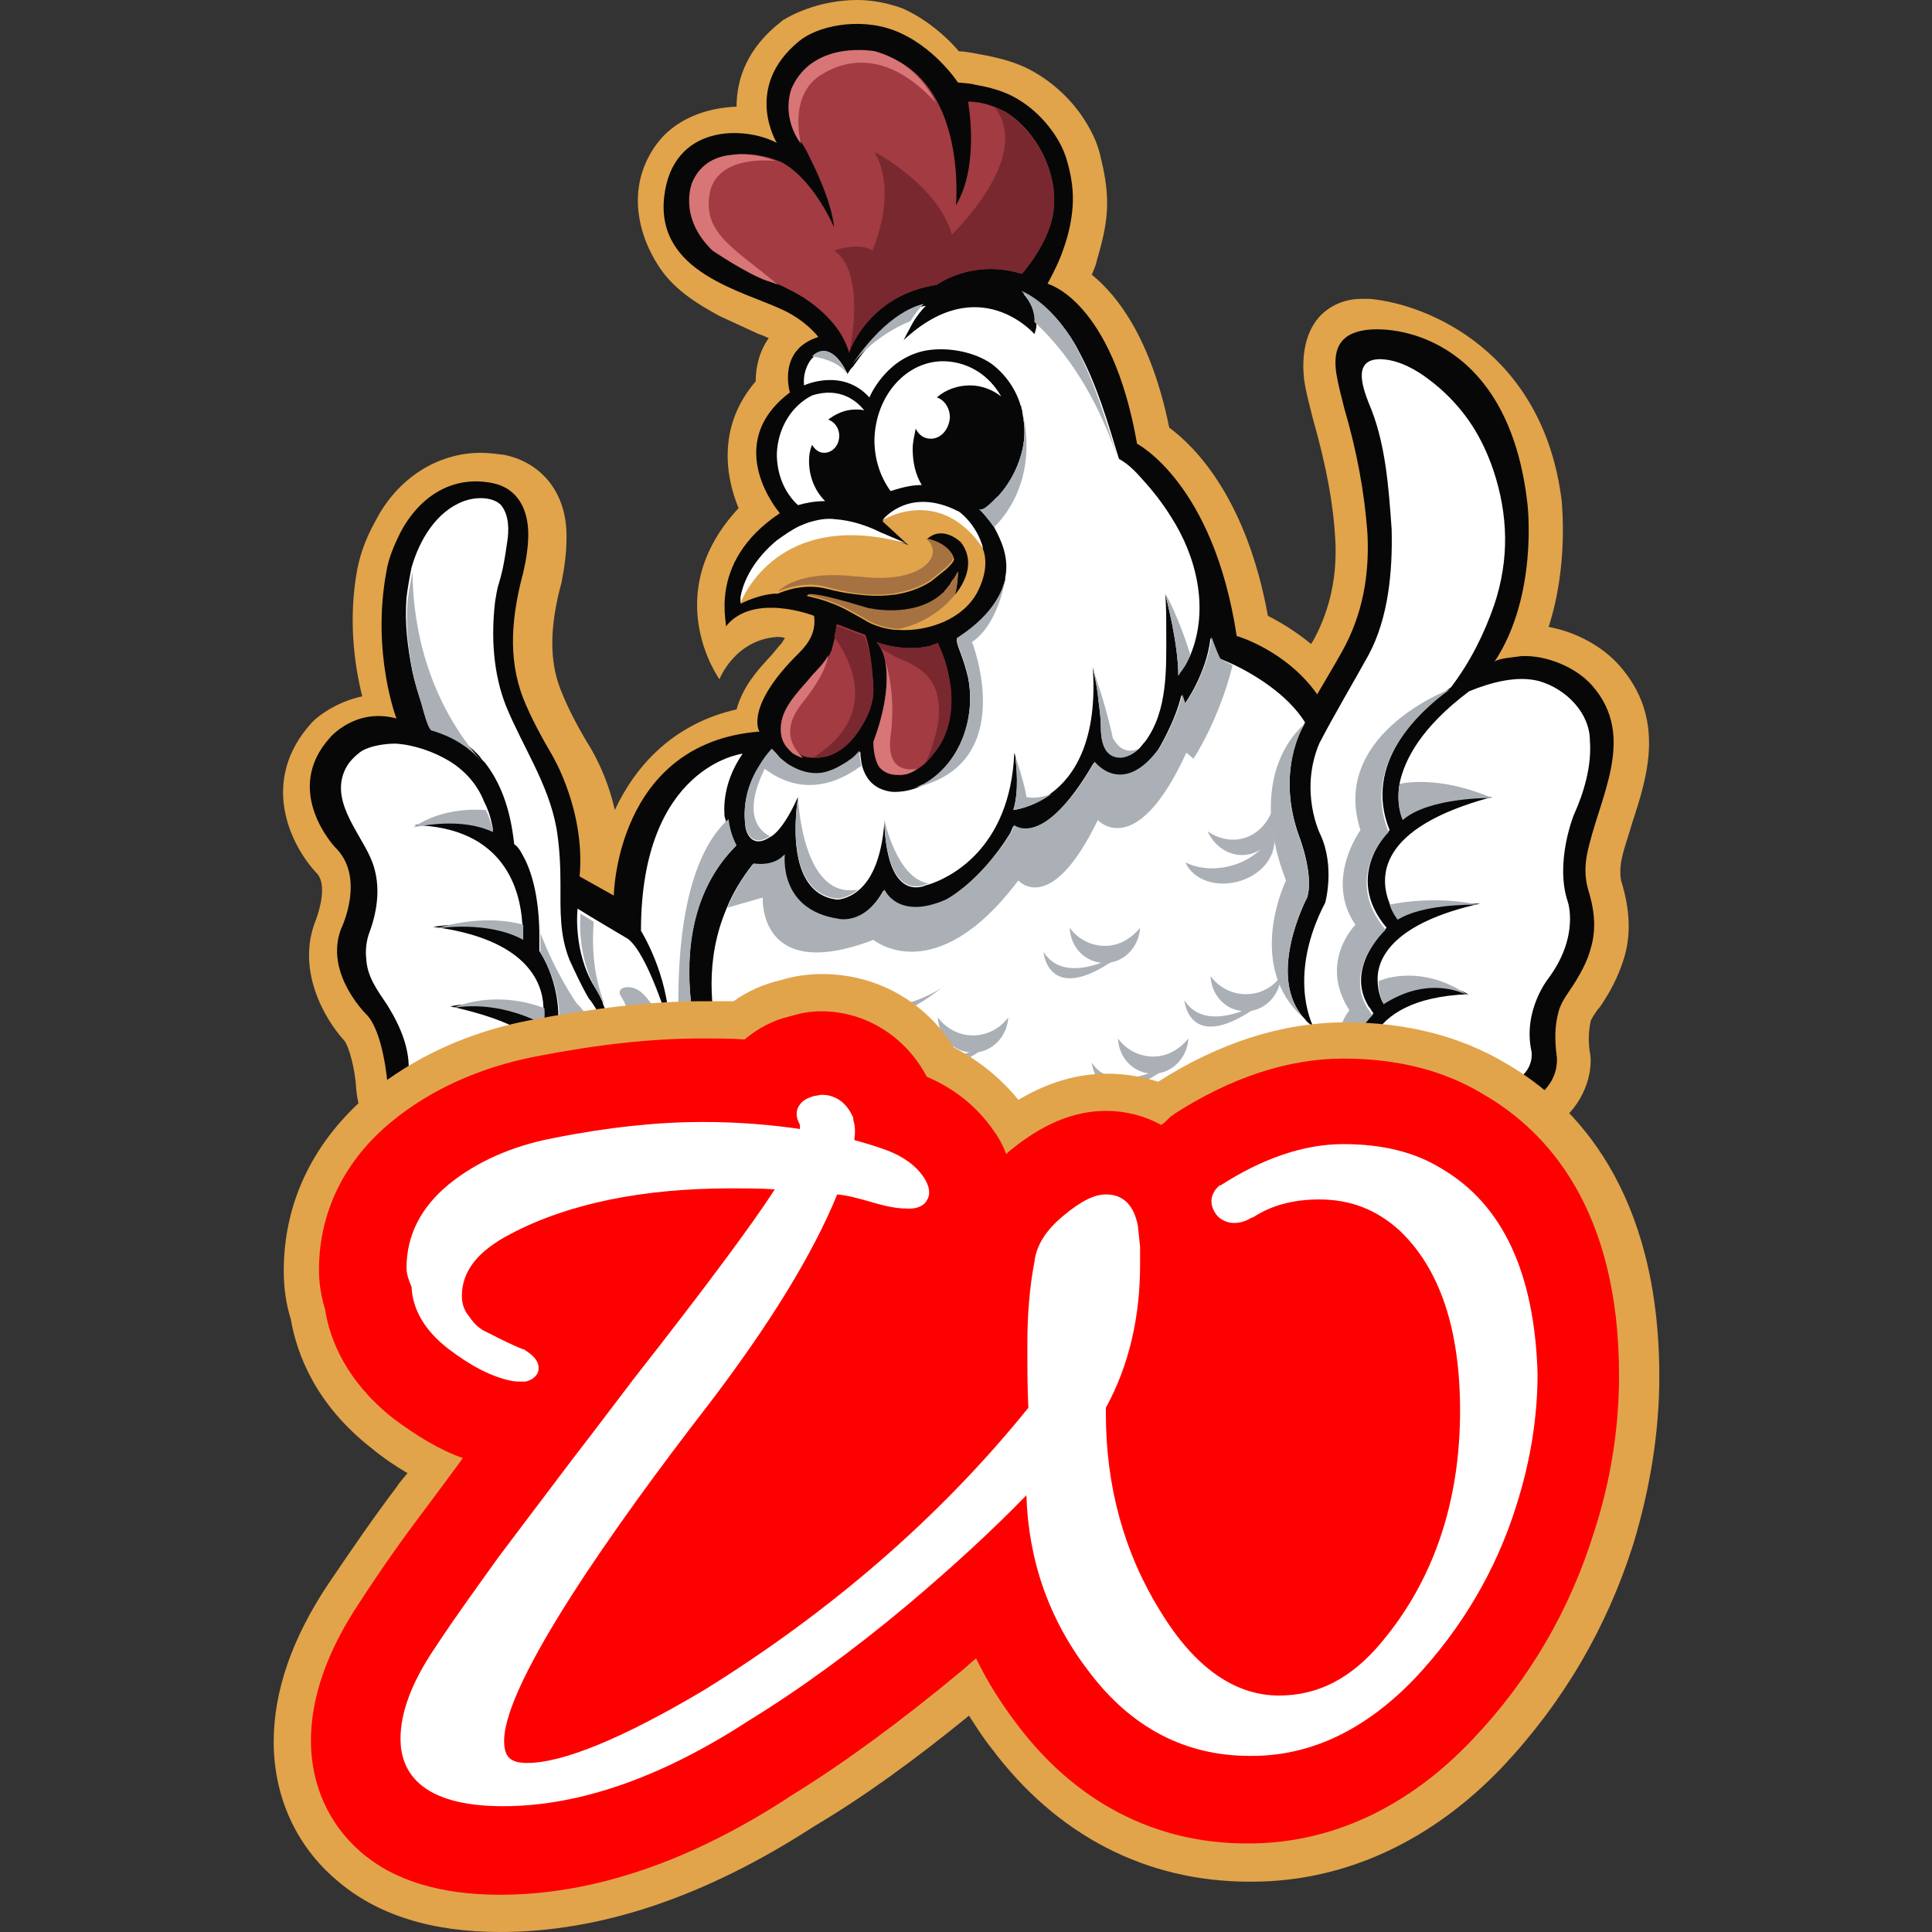 <?xml version="1.0" encoding="utf-8"?>
<!-- Generator: Adobe Illustrator 19.0.0, SVG Export Plug-In . SVG Version: 6.00 Build 0)  -->
<svg version="1.1" id="Capa_1" xmlns="http://www.w3.org/2000/svg" xmlns:xlink="http://www.w3.org/1999/xlink" x="0px" y="0px"
	 viewBox="-1122 571.3 192 192" style="enable-background:new -1122 571.3 192 192;" xml:space="preserve">
<rect x="-1122" y="571.3" width="192" height="192" fill="#333333" stroke="none"/>
<style type="text/css">
	.st0{fill:#E1A44B;}
	.st1{fill:#070707;}
	.st2{fill:#A23B42;}
	.st3{fill:#D77577;}
	.st4{fill:#FFFFFF;}
	.st5{fill:#79282F;}
	.st6{fill:#A67242;}
	.st7{fill:#AAB0B6;}
	.st8{fill:#FF0000;}
</style>
<g>
	<path class="st0" d="M-1063.1,692.6c-0.2-0.1-1.2-0.8-2.2-2.1c-0.1,0.2-0.2,0.3-0.2,0.5l-0.8,2.4l-2.6-0.2c-0.8-0.1-5-0.6-10.1-6
		c-3.7-0.5-7.2-2.9-7.6-7.7c-0.1-1.9-0.7-4.2-1.2-4.8c-2-2.2-4.8-7.1-2.8-12c0.3-0.8,1.2-3.6,0-4.7c-2.5-2.7-5.7-9.1-0.4-14.9
		l0.1-0.1l0.1-0.1c0.2-0.2,2-1.8,4.8-2.4c-0.8-3.2-1.4-7.7-0.5-12.6c0.3-1.5,0.8-3,1.8-4.8c2.2-4.3,6.2-6.8,10.5-6.8
		c0.7,0,1.5,0.1,2.3,0.2c3.9,0.8,6.3,4,6.2,8.3c0,1.4-0.2,2.9-0.5,4.4c-1.2,4.4-1.2,7.8-0.1,10.6c0.7,1.8,1.6,3.5,2.6,5.2
		c0.4,0.6,2,3.2,2.8,6.8c2.1-4.5,5.9-8.6,12.1-10c0.6-2.2,2-3.8,3.2-5.1c0.5-0.5,0.9-1.1,1.3-1.5c0.1-0.2,0.2-0.3,0.3-0.5
		c-0.3-0.1-0.6-0.1-0.8-0.1c-4.2,0.3-5.7,4.2-5.7,4.2s-6.1-8.4,1.9-17c-1.4-3.4-2-8.3,1.7-12.6c0-1.3,0.3-2.9,1.3-4.3
		c-0.3-0.1-0.6-0.3-1-0.4l-1.3-0.6c-0.9-0.4-1.7-0.8-2.6-1.2c-2.2-1.2-4.7-2.7-6.2-5.2c-1.5-2.4-2.2-5.2-1.8-7.7
		c0.3-2.1,1.5-4.3,3.1-5.6c1.7-1.4,4-2.2,6.6-2.3c0-2.8,1.1-5.9,4.5-8.5l0.1-0.1l0.2-0.1c0.3-0.2,3.2-1.9,7.2-1.9
		c1.5,0,3,0.3,4.4,0.8c0.5,0.2,3.2,1.4,5.7,4.3c0.4,0,1.1,0.1,2.1,0.3c1.7,0.3,3.2,0.7,4.5,1.3c2.7,1.3,5,3.5,6.4,6.1
		c0.5,0.9,0.9,1.9,1.1,2.9c0.5,2,0.7,3.7,0.6,5.3c-0.1,1.6-0.5,3.2-1,4.9c-0.1,0.5-0.3,0.9-0.5,1.4c2.6,2.1,5.9,6.4,7.7,15.2
		c2.6,1.9,7.7,7.1,9.8,18.7c1.2,0.6,2.7,1.5,4.3,2.8c0.1-0.2,0.2-0.3,0.3-0.5c1.6-3,2.3-6.3,2.1-9.9c-0.2-3.6-0.9-7.3-2.2-11.9
		c-0.3-1.2-0.7-2.6-0.9-4c-0.2-1.8-0.1-4.4,1.5-6.2c1-1.1,2.5-1.8,4.2-1.8c0.3,0,0.5,0,0.8,0c5.8,0.5,17.3,5.3,19.1,20.1
		c0,0.3,0.7,6.3-1.3,12.5c2.7,0.5,5.3,1.9,7,3.8c4.7,5.3,2.8,11.1,1.3,15.7c-0.4,1.4-0.9,2.7-1.1,3.9c-0.1,0.7-0.1,1.3,0,1.8
		c0.9,2.9,1,5.4,0.3,7.7c-0.4,1.3-1,2.7-1.9,4.1c-0.2,0.3-0.4,0.7-0.7,1c-0.3,0.4-0.6,0.9-0.7,1.1c-0.2,0.9-0.3,1.9-0.1,3.2
		c0.1,0.3,0.4,2.9-1.6,5.5c-1.4,1.8-3.6,3-6.5,3.6c-1,1.7-2.9,4.5-6,7.1l-1.6,1.3l-1.9-0.8c-0.5-0.2-1.9-0.8-3.4-1.8
		c-0.3,0.4-0.6,0.7-0.9,1.1l-2.2,2.2l-2.4-2c-0.1-0.1-2.9-2.4-5-4.6l-53.2,0.2c0,0-0.7-0.3-0.7-0.3c-1.8,2-4.5,4.3-8,4.9l-1.8,0.3
		l-1.4,1.7L-1063.1,692.6z"/>
	<path class="st1" d="M-1044.5,622.3c0,0-5.9-6.8,1-12c0,0-1.3-4.2,2.8-5.5c0.1,0-1.3-1.7-3.5-2.7c-4-1.9-12.6-3.7-11.8-11.2
		c0.8-7.3,8-7.1,11.2-5.4c0,0-3.4-5.5,2.2-10.1c1.8-1.5,5.9-2.4,9.4-1.1c4,1.5,6.4,5.2,6.4,5.2s1.4,0.1,1.6,0.2
		c1.2,0.2,2.4,0.5,3.5,1c2.1,1,3.8,2.7,4.9,4.6c0.4,0.7,0.7,1.4,0.9,2.2c0.4,1.4,0.6,2.9,0.5,4.3c-0.1,1.4-0.4,2.8-0.9,4.2
		c-0.4,1.2-1,2.4-1.6,3.5c0,0,6.4,1.6,8.9,15.9c0,0,7.6,3.9,9.9,19.1c0,0,4.9,1.4,8,5.8c0,0,1.9-3.2,2.5-4.3c2-3.6,2.7-7.5,2.5-11.6
		c-0.3-4.3-1.1-8.4-2.3-12.5c-0.3-1.2-0.6-2.3-0.8-3.5c-0.3-2.1,0.1-3.9,2.9-4.3c3.6-0.5,14.3,1.2,16.1,17.3c0,0,1.1,9.1-3.3,15.7
		c0.3-0.4,2.2-0.5,2.7-0.6c2.5-0.1,5.4,1.1,7,2.9c4.6,5.2,0.6,11.3-0.5,16.9c-0.2,1.1-0.2,2.2,0.1,3.3c0.6,1.9,0.9,3.9,0.3,5.9
		c-0.3,1.2-0.9,2.3-1.5,3.3c-0.6,1-1.4,1.9-1.7,3c-0.4,1.4-0.4,2.9-0.2,4.4c0,0,0.9,4.9-7,5.7c0,0-1.7,4-6,7.6c0,0-4.8-2-6.4-4.5
		c0,0,0.2,2.6-1.7,4.5c0,0-3.7-3-5.6-5.3l-54,0.2c0,0-1-0.4-2.2-1.8c0,0-3.3,5.6-7.9,6.3l0.3-3.8l-3.7,4.6c0,0-2.8-1.8-2.9-5.8
		c0,0-3.7,3-4.6,5.8c0,0-3.9-0.3-8.7-5.9c0,0-5.4,0.4-5.8-4.9c0,0-0.4-5.1-2.1-6.8c0,0-4.2-4.1-2.5-8.5c0,0,2.5-5.1-0.6-8.1
		c0,0-5.3-5.6-0.5-10.9c0,0,2.5-3,6.6-1.9c0,0-2.5-6.5-1-14.6c0.2-1.3,0.8-2.7,1.4-3.9c1.8-3.4,5-5.7,9.1-4.9
		c2.6,0.5,3.6,2.7,3.6,5.1c0,1.2-0.2,2.5-0.5,3.8c-1.1,4.1-1.6,8.4,0,12.5c0.8,2,1.8,3.8,2.9,5.7c0,0,3.3,5.5,2.7,12l3.4,1.9
		c0,0,0.2-15.2,14.5-16.3c-0.1,0-1.5-2.5,3.9-7.8c1.1-1.1,1.7-2.2,1.5-3.7c0,0-6.1-2.4-8.8,1.1
		C-1049.5,633.8-1052,627.3-1044.5,622.3"/>
	<path class="st2" d="M-1017.7,593.9c-0.4,1.2-1.1,2.4-1.8,3.4c-0.1,0.1-0.9,1.3-1,1.2c-4.9-1.5-8.4,1.1-8.4,1.1
		c-6.5,1-8.5,6.1-8.7,6.7c0,0,0,0.1,0,0.1c-0.7-2.5-2.7-4.3-4.5-5.5c0,0,0,0,0,0c-1.8-1.1-3.4-1.7-3.4-1.7c-2-0.6-5.4-3-5.4-3
		c-3.5-3.4-2-6.8-2-6.8c0.7-1.6,2-2.5,3.8-2.7c1.3-0.2,2.9,0,4.2,0.5c0.1,0,0.2,0.1,0.3,0.1c0.3,0.1,0.6,0.3,0.9,0.5
		c2,1.4,3.6,3.9,4.6,6.1c-0.3-2.6-1.8-5.7-2.6-7.3l0,0c0,0,0,0,0,0c-0.3-0.6-0.5-0.9-0.5-0.9c-2.1-2.9-0.9-5.6-0.9-5.6
		c2.2-4.8,8.3-3.6,8.3-3.6c0.9,0.2,1.6,0.6,2.3,1c6.5,3.8,5.5,14.2,5.5,14.2c2.4-4,1.2-10.3,1.2-10.3c0.9,0,1.9,0.2,2.8,0.6
		c0.3,0.1,0.6,0.3,0.9,0.4C-1018.5,584.6-1016.2,589.8-1017.7,593.9"/>
	<path class="st3" d="M-1051.5,590.7c0.6-4.2,6.6-3.4,6.6-3.4c-0.1,0-0.2-0.1-0.3-0.1c-1.3-0.5-2.9-0.7-4.2-0.5
		c-1.8,0.2-3.1,1.1-3.8,2.7c0,0-1.5,3.4,2,6.8c0,0,3.4,2.3,5.4,3c0,0,0.4,0.1,1.1,0.4c0,0,0,0,0,0
		C-1048.8,596.1-1052.1,594.6-1051.5,590.7"/>
	<path class="st4" d="M-1030.4,619.5c-0.6-1-0.9-2.2-0.9-3.6c0-0.7,0.2-1.4,0.3-2c0.3,0.6,0.8,1,1.5,1c1,0,1.8-0.9,1.9-2.1
		c0-1-0.6-1.8-1.3-2c0.9-0.8,2.1-1.2,3.3-1.2c1.1,0,2.2,0.4,3.1,1.1c-1.2-2.1-3.2-3.4-5.6-3.5c-3.8-0.1-6.9,3.4-7,7.8
		c0,2,0.6,3.7,1.6,5.1C-1032.8,619.9-1031.7,619.5-1030.4,619.5"/>
	<path class="st4" d="M-1036.1,612.1c-0.7-0.9-2.4-2.4-5.2-1.5c-2,1-3.4,3.2-3.5,5.8c0,2.1,0.8,3.9,2.1,5.1c0.7-0.2,1.6-0.4,2.7-0.4
		c-1-1-1.6-2.4-1.6-4c0-0.6,0.1-1.1,0.3-1.6c0.3,0.5,0.7,0.8,1.2,0.8c0.8,0,1.5-0.7,1.5-1.7c0-0.8-0.5-1.4-1.1-1.6
		c0.8-0.6,1.7-1,2.7-1C-1036.6,612-1036.3,612-1036.1,612.1"/>
	<path class="st4" d="M-1003.7,636.4c-0.2,0.4-0.4,0.9-0.7,1.3c-0.1,0.2-0.5,0.6-0.5,0.8c0-3.3-1.2-7.7-1.3-8.2c0,0,0,0,0,0
		c0.1,1.2,0.1,2.5,0.1,3.7c0,3.6,0.2,7.9-2.1,11c-0.2,0.2-0.4,0.5-0.6,0.7l0,0c-0.5,0.4-1,0.8-1.7,0.8c-1.9,0.1-2.1-1.8-2.1-3.1
		c0-1-0.2-2.1-0.3-3.1c-0.1-0.9-0.3-1.8-0.5-2.7c0,0,0,0,0,0c0.5,7.2-1.8,10.8-4.1,12.5c-1.9,1.5-3.8,1.7-3.8,1.7
		c0.6-1.9,0.3-4.4,0.2-5.4v0c-0.1-0.2-0.1-0.3-0.1-0.3c-0.4,9.7-6.6,12.5-8.5,13.1v0c-0.4,0.1-0.6,0.2-0.6,0.2
		c-3.7,0.9-3.8-5.7-3.8-6.5c-0.3,4.1-1.5,6-2.6,6.9c-1.1,0.9-2.1,0.9-2.1,0.9c-5.4-0.6-4-9.3-3.9-10.1l0-0.1c-1.6,3.6-2.8,4-2.8,4
		c-2,1.3-2.4-0.9-2.4-0.9c-0.4-2.7,0.5-4.8,1.4-6.2c0.6-1,1.2-1.6,1.2-1.6c0.3,0.3,0.6,0.6,0.9,0.9c0.4,0.4,0.7,0.6,1.1,0.8
		c1.4,0.9,2.7,0.9,3.8,0.5c0.6-0.2,1.1-0.5,1.6-0.8c0.2-0.1,0.4-0.3,0.6-0.4c0.5-0.4,0.8-0.8,0.8-0.8c0,0.5,0.1,1.1,0.2,1.5
		c0.3,1,0.9,1.9,2.1,2.3c0.3,0.1,0.7,0.2,1.1,0.2h0c0.6,0,1.3-0.1,1.9-0.3c0,0,0,0,0,0c0.4-0.1,0.7-0.3,1-0.4
		c3.7-2.1,5.2-6.7,4.4-10.7c-0.2-0.8-0.4-1.5-0.7-2.3c-0.1-0.3-0.5-1.2-0.4-1.5c3.1-2,4.4-4.1,4.8-5.9c0-0.1,0-0.2,0-0.2
		c0.4-2-0.4-3.7-1.1-5l0,0c-0.7-1-1.3-1.7-1.5-1.8c0.5,0.3,1.6-1.1,1.9-1.3c1.3-1.4,2.2-3.3,2.5-5.1c0.2-1.1,0.1-2.2-0.1-3.2
		c0,0,0-0.1,0-0.1c0-0.1-0.1-0.3-0.1-0.4c0-0.1,0-0.2-0.1-0.2c0,0,0-0.1,0-0.1c-0.5-1.6-1.5-3-2.8-4c-1.8-1.3-4.7-1.8-6.9-1.3
		c-3.8,0.9-5.3,4.6-5.3,4.6c-2.7-3-6.5-1.2-6.5-1.2c-0.1-1.2,0.3-2.1,0.8-2.7c0,0,0.1,0,0.1-0.1c0.4-0.4,1.8-1.5,3.3,1.4
		c0,0.1,0.1,0.1,0.1,0.2l0,0.1c0.2-0.3,0.3-0.5,0.5-0.7c0,0,0,0,0.1-0.1c3.7-5.4,6.8-6,7.2-6c-0.4,0.4-0.9,1-1.3,1.7l0,0
		c-0.5,0.9-0.9,1.7-0.9,1.7c7.5-7,13-0.6,13-0.6c0.1-0.3,0.2-0.6,0.2-0.9c0.1-1.6-1.2-3-1.3-3.1c2.3,1,4.4,3.5,5.5,5.7
		c1.8,3.3,2.9,7.1,4,10.7c0.9,0.5,1.6,1.2,2.3,2c1.1,1.2,2.1,2.5,2.9,3.8C-1003.1,626.6-1001.8,631.8-1003.7,636.4"/>
	<path class="st2" d="M-1028.7,645.5c-0.4,0.6-0.9,1.2-1.4,1.7c-0.5,0.4-1,0.8-1.7,1c-0.3,0.1-0.7,0.2-1.1,0.1c0,0,0,0,0,0
		c-0.8,0-1.6-0.4-1.9-1.1c-0.3-0.6-0.4-1.5-0.4-2.2c0,0,1.8-4.4,1.2-7.8c-0.1-0.5-0.2-1-0.5-1.5c-0.1-0.2-0.2-0.4-0.4-0.6
		c0.2,0.1,2.7,1,5.3,0.4l0.8-0.3c0.5,1.1,0.9,2.2,1.1,3.4C-1027.2,640.8-1027.4,643.5-1028.7,645.5"/>
	<path class="st3" d="M-1033.5,644.5c0.6-4.4-0.5-7.4-0.5-7.4l0,0c0,0,0,0.1,0,0.1c0.6,3.4-1.2,7.8-1.2,7.8c0,0.7,0.1,1.5,0.4,2.2
		c0.3,0.7,1.1,1.1,1.9,1.1c0,0,0,0,0,0c0.4,0,0.7,0,1.1-0.1c0.3-0.1,0.7-0.3,0.9-0.5C-1031.9,647.9-1033.9,647.8-1033.5,644.5"/>
	<path class="st2" d="M-1035.2,639.9c0,1.1-0.4,2.2-0.9,3.1c-0.8,1.5-2.1,3.1-3.9,3.5c-0.4,0.1-0.8,0.1-1.2,0.1
		c-0.5,0-1-0.1-1.4-0.4c-0.2-0.1-0.4-0.2-0.5-0.3c-0.4-0.3-1-0.9-1.1-2c-0.3-2,1.4-3.7,2.7-5.2c0.8-0.9,1.7-1.6,2.1-2.7h0
		c0.1-0.2,0.1-0.4,0.2-0.7c0,0,0.1-0.4,0.2-0.8c0.1-0.5,0.3-1.1,0.1-1.2c1,0.4,2.9,1.1,2.9,1.1
		C-1035.3,636.3-1035.2,639.9-1035.2,639.9"/>
	<path class="st3" d="M-1039.7,636.4L-1039.7,636.4c-0.4,0.9-1.3,1.6-2,2.5c-1.3,1.5-2.9,3.1-2.7,5.2c0.1,1.1,0.7,1.6,1.1,2
		c0.1,0.1,0.3,0.2,0.5,0.3c0.2,0.1,0.4,0.2,0.6,0.2c-1.2-1.1-2.1-2.9-0.1-5.4C-1039.7,638-1039.7,636.4-1039.7,636.4"/>
	<path class="st4" d="M-1048.9,655.4c-8.8,8.8-2.3,24.2-2.3,24.2c0,0.3-0.1,0.5-0.1,0.8c-0.1,0.3-0.1,0.6-0.2,0.9
		c-0.1,0.2-0.1,0.4-0.2,0.6c-0.1,0.1-0.1,0.3-0.2,0.4c-0.1,0.2-0.1,0.3-0.2,0.4c-0.1,0.2-0.2,0.4-0.4,0.6c-0.1,0.1-0.1,0.2-0.2,0.2
		c-0.4,0.5-0.7,0.9-1.1,1.2c-0.4,0.3-0.7,0.6-1,0.8c-0.5,0.4-0.8,0.5-0.8,0.5c-0.3-2.4-1-4.8-1-4.8l-1.2,1.5l-3.6,4.5
		c-1.5-3.2-0.3-6.4-0.3-6.4c-4.5,1-8.1,6.7-8.1,6.7c-4.2-1.5-6.2-5.3-6.2-5.3c-0.7,0-1.3,0-1.8-0.1c-3.5-0.7-3.6-3.8-3.6-4
		c0.2-2.5-0.8-4.8-2.1-6.9c-1-1.5-2-2.8-2.1-4.6c-0.1-0.8,0-1.8,0.3-2.6c0.9-2.4,1.2-5.1,0.1-7.5c-1.2-2.7-4.2-5.9-2.3-9.1
		c0.3-0.5,0.9-1.1,1.5-1.5c0.9-0.5,2.3-0.7,3.3-0.7c1.8,0.1,3.8,0.8,5.3,1.7c1.5,0.9,2.7,2.2,3.4,3.8c0.1,0.3,0.3,0.6,0.4,0.9
		c0.3,0.7,0.5,1.5,0.6,2.2c-3.1-1.5-7.2-0.6-7.8-0.5c0,0-0.1,0-0.1,0c9.2,0.2,10.6,6.7,10.8,9.7c0.1,0.9,0,1.5,0,1.5
		c-3.5-1.9-8.2-1.2-8.8-1.1c0,0,0,0-0.1,0c9.3,1.2,10.9,5.5,11,7.9c0.1,0.9-0.1,1.6-0.1,1.6c-4.8-2.5-8.6-1.7-9.1-1.6c0,0,0,0-0.1,0
		c13.3,2.9,9.3,7.6,9.3,7.6c-4-1.1-6.5,0.7-6.5,0.7c4.3-0.5,7.2,1.5,7.2,1.5c3.3-2.7,0.6-6.6,0.6-6.6c0.9-5-1.7-8.7-1.7-8.7
		c0-0.7,0-1.3,0-2c-0.1-4.1-1-6.4-1.7-7.6c-0.4-0.8-0.8-1-0.8-1c-0.4-3.8-1.5-6.3-2.9-8.1c-0.2-0.2-0.4-0.4-0.5-0.6
		c-1.8-2-3.9-2.7-4.9-3c-0.4-0.1-0.9-2.3-1-2.6c-0.3-0.9-0.6-1.9-0.8-2.8c-0.5-2.5-0.8-4.9-0.6-7.4c0.1-0.9,0.3-2,0.5-3
		c0.8-2.8,2.5-5.6,5.2-6.6c1.1-0.4,2.8-0.5,3.7,0.4c0.8,1,0.8,2.5,0.6,3.7c-0.2,1.4-0.4,2.7-0.8,4c-0.2,0.6-0.3,1.3-0.4,1.9
		c-0.4,3.5-0.2,7.1,1.1,10.4c1.7,4.1,4.2,7.7,5,12.1c0.3,1.8,0.4,3.7,0.4,5.5c0,2.7-0.1,5.1,0.9,7.6c0.6,1.3,1.2,2.6,1.9,3.8
		c2.3,2.8,2.1,6.9,2.1,6.9c0.9-2,0-4.7-0.7-6.4c0,0,0,0,0-0.1c-0.4-0.9-0.8-1.5-0.8-1.5c-2.2-3.6-1.7-7.8-1.7-7.8l1.3,0.8l3.7,2.2
		c2,1.5,4.1,8.6,4.1,8.6c-0.1-5.1-2.8-9.4-2.8-9.4c0-16.4,10.1-17.6,10.1-17.6c-1.7,2.5-1.9,4.7-1.8,6.2
		C-1049.5,654.4-1048.9,655.4-1048.9,655.4"/>
	<path class="st4" d="M-965.6,652.3c0,0-1.9,4.7-0.6,8.6c0,0,1.2,3.4-1.9,7.6c0,0-2.6,3.2-1.7,7.3c0,0,0.3,1.6-1.3,2.7l0,0
		c-0.9,0.5-2.3,0.9-4.7,0.8c0,0,0,0,0,0c-0.1,0.2-0.6,1.2-1.2,2.5c-0.5,0.9-1.1,1.9-1.9,2.8c-0.1,0.2-0.2,0.3-0.4,0.5
		c-0.5,0.6-1,1.1-1.6,1.6c0,0-0.1,0-0.2-0.1h0c-0.3-0.2-0.8-0.5-1.4-0.9c-0.4-0.3-0.9-0.7-1.4-1.1c-0.3-0.2-0.5-0.4-0.7-0.6
		c-0.2-0.2-0.5-0.4-0.7-0.6c-0.7-0.7-1.4-1.5-2-2.3c-0.1-0.1-0.2-0.3-0.3-0.4c-0.1-0.2-0.3-0.4-0.4-0.7c0,0,0.1,2.4-1.2,5.2
		c0,0-5.1-4.7-5.7-9.2c0,0-1,2.9-0.2,6.1l-52.6-0.1c0,0-6.4-10.3-2.1-20.4c0.6-1.5,1.5-3,2.6-4.4c0,0,1.9,0.4,3.1-0.9
		c0,0-0.7,5.5,5.3,6.4c0,0,2.6,0.7,4.6-2.9c0,0,1.3,3.1,6.1,1c0,0,3.4-1.7,6.5-6.7l0.3-0.7c0,0,2.9,2.5,8-6.3c0,0,2.7,3.6,6.4-1.3
		c0,0,1.7-2.8,2.3-5.4l0.3,0.9c0,0,2.2-3,2.6-6.6c0,0,0.5,1.4,0.8,2c0,0,0.5,0.2,1.4,0.6c1.9,0.9,5.4,2.9,7.2,5.8
		c-0.3,0.4-2.9,4.9-0.6,11.3c0,0,1.5,3.8,0.8,6.1c0,0-4.2,7.9-0.2,12.1c0.2,0.3,0.5,0.5,0.8,0.7c-0.2-0.4-2.5-5.2,1.2-12.3
		c0,0,1-3.6-0.5-6.8c0,0-2.1-4.2-0.1-9c1.5-2.9,3.3-5.9,4.9-8.8c2-3.7,2.4-8.4,2.3-12.5c-0.3-4.2-0.6-8.7-2.3-12.6
		c-0.7-1.8-1.5-4.4,1.3-4.3c2.2,0.1,4.3,1.6,5.8,2.9c2.6,2.3,4.2,4.9,5.3,8.1c1.5,4.5,1.6,8.9,0.1,13.4c-1,2.9-2.4,5.7-4.3,8.2
		c-3.2,2.3-8.8,7.6-6.1,14.2c0,0-4.7,4.5-0.3,9.7c0,0-4.2,3.9-1.8,7.8c0,0,0,0,0,0c0.2,0.2,0.3,0.5,0.5,0.7c0,0-0.1,0.1-0.2,0.2
		c-0.2,0.2-0.4,0.5-0.7,0.8c-0.4,0.6-0.9,1.3-1.1,2.1c-0.1,0.2-0.1,0.4-0.1,0.6c0,0.1,0,0.2-0.1,0.3c0,0.1,0,0.2,0,0.3
		c0,0.5,0.1,1.1,0.4,1.6c0.3,0.4,0.6,0.8,1.1,1.2c0,0,4.3-1.7,10.1-2.1c0,0-3.8-1.3-10.1,0.7c0,0-1.1-7.2,10.2-7.6c0,0-0.1,0-0.1,0
		c-0.5-0.3-4-2.1-8.5,0.8c0,0-0.5-0.9-0.5-2.3c0-2.2,1.7-5.6,10.2-7.5h-0.2h0c-1.1,0-5.6,0-8,1.5c0,0-0.5-0.6-0.8-1.5
		c-1-2.5-1.4-7.5,10.2-10.6c0,0-6.3-0.1-8.9,2.2c0,0-0.7-1.4-0.3-3.6c0.5-2.3,2.1-5.5,6.9-9.1c2.2-0.9,4.8-1.6,7-1
		c2.7,0.8,5,3.2,5,5.9C-963.8,647.4-964.6,650.1-965.6,652.3"/>
	<path class="st0" d="M-1024.9,630.2c-1.4,2.6-4.8,3.9-7.9,3.7c-0.5,0-0.9-0.1-1.4-0.2c-0.7-0.2-1.3-0.4-1.9-0.8h0
		c-1.1-0.6-2.2-1.3-3.4-1.7c-0.7-0.3-1.6-0.5-2.4-0.7h0.1c0,0,0-0.5,5.9,1.3c0,0,4.4,1.1,7.3-1.3l0.1-0.1c0.1-0.1,0.3-0.2,0.4-0.4
		c0.2-0.2,0.3-0.4,0.5-0.6c0.1-0.2,0.2-0.4,0.4-0.6c0.1-0.2,0.3-0.4,0.4-0.7c0,0,0,1.3-0.3,2.3c0,0,2.5-2.7,0.6-5.2
		c0,0-1.8-1.8-3.4-0.3c0,0,2.2,0.3,2.7,1.9c0.1,0.3-0.6,0.9-0.8,1.1c-0.5,0.4-1,0.8-1.5,1.2c-1.1,0.7-2.3,1.1-3.6,1.3
		c0,0-0.1,0-0.1,0c-1.4,0.2-2.8,0.1-4.2-0.1c-0.8-0.1-1.7-0.3-2.5-0.5c-2-0.5-3.9,0.1-4.8,0.5l0,0c-0.1,0-0.3,0-0.4,0
		c-1.1,0.1-2.3,0.5-3.3,1l0,0c0-0.2,0-0.4,0-0.6c0.4-2.2,1.9-4.2,3.6-5.6c0.7-0.5,1.4-1,2.2-1.4c0.5-0.2,0.9-0.4,1.4-0.5
		c0.7-0.2,1.5-0.3,2.2-0.2c1.5,0.1,3.1,0.6,4.5,1.3l2.6,1.1l0,0l0.2,0.1l-2.6-2.4l0,0c0.2-0.3,2.8-3.3,7.5-0.9c0,0,1.9,1.4,2.5,3.7
		v0C-1023.9,627-1024,628.5-1024.9,630.2"/>
	<path class="st5" d="M-1017.7,593.9c-0.4,1.2-1.1,2.4-1.8,3.4c-0.1,0.1-0.9,1.3-1,1.2c-4.9-1.5-8.4,1.1-8.4,1.1
		c-6.5,1-8.5,6.1-8.7,6.7c0.2-0.8,1.6-8-1.5-10.1c0,0,2.4-0.9,3.8,0c0,0,2.6-5.7,0.2-9.8c0.4,0.2,6.3,3.4,7.7,8.2
		c0,0,8.2-7.8,4.2-12.7c0.3,0.1,0.6,0.3,0.9,0.4C-1018.5,584.6-1016.2,589.8-1017.7,593.9"/>
	<path class="st5" d="M-1028.7,645.5c-0.4,0.6-0.9,1.2-1.4,1.7c0.4-0.7,0.7-1.5,0.9-2.3c0.5-1.5,0.7-3.1,0.3-4.7
		c-0.5-1.8-1.9-2.7-3.6-3.4c-0.7-0.3-1.4-0.7-2-1.1c-0.1-0.2-0.2-0.4-0.4-0.6c0.2,0.1,2.7,1,5.3,0.4l0.8-0.3
		c0.5,1.1,0.9,2.2,1.1,3.4C-1027.2,640.8-1027.4,643.5-1028.7,645.5"/>
	<path class="st5" d="M-1035.2,639.9c0,1.1-0.4,2.2-0.9,3.1c-0.8,1.5-2.1,3.1-3.9,3.5c-0.4,0.1-0.8,0.1-1.2,0.1
		c7-4.4,3.4-10.2,2.1-12c0.1-0.5,0.3-1.1,0.1-1.2c1,0.4,2.9,1.1,2.9,1.1C-1035.3,636.3-1035.2,639.9-1035.2,639.9"/>
	<path class="st6" d="M-1044.7,630.1c0.2-0.2,2.1-2.2,7.8-1.5c0.1,0,0.2,0,0.3,0c6.3,0.8,8.6-2.2,6.6-3.8c0,0,2.2,0.3,2.7,1.9
		c0.1,0.3-0.6,0.9-0.8,1.1c-0.5,0.4-1,0.8-1.5,1.2c-1.1,0.7-2.4,1.1-3.7,1.3c-2.3,0.3-4.5-0.1-6.7-0.7
		C-1041.9,629.1-1043.8,629.7-1044.7,630.1"/>
	<path class="st6" d="M-1026.8,628.1c0,0,0,1.3-0.3,2.3c0,0-2,2.7-5.6,3.4c-0.5,0-0.9-0.1-1.4-0.2c-0.7-0.2-1.3-0.4-1.9-0.8h0
		c-1.1-0.6-2.2-1.3-3.4-1.7c-0.7-0.3-1.6-0.5-2.4-0.7h0.1c0,0,0-0.5,5.9,1.3c0,0,4.4,1.1,7.3-1.3l0.1-0.1c0.1-0.1,0.3-0.2,0.4-0.4
		c0.2-0.2,0.3-0.4,0.5-0.6c0.1-0.2,0.2-0.4,0.4-0.6C-1027.1,628.6-1027,628.4-1026.8,628.1"/>
	<path class="st7" d="M-1051.2,679.6c0,0.3-0.1,0.5-0.1,0.8c-0.1,0.3-0.1,0.6-0.2,0.9c-0.1,0.2-0.1,0.4-0.2,0.6
		c-0.1,0.1-0.1,0.3-0.2,0.4c-0.1,0.2-0.1,0.3-0.2,0.4c-0.1,0.2-0.2,0.4-0.4,0.6c-0.1,0.1-0.1,0.2-0.2,0.2c-0.4,0.5-0.7,0.9-1.1,1.2
		c-0.4,0.3-0.7,0.6-1,0.8c-0.5,0.4-0.8,0.5-0.8,0.5c-0.3-2.4-1-4.8-1-4.8l-1.2,1.5l-3.6,4.5c-1.5-3.2-0.3-6.4-0.3-6.4
		c-4.5,1-8.1,6.7-8.1,6.7c-4.2-1.5-6.2-5.3-6.2-5.3c-0.7,0-1.3,0-1.8-0.1c1.1-1.9,3.4-2.3,3.4-2.3c4.3-0.5,7.2,1.5,7.2,1.5
		c3.3-2.7,0.6-6.6,0.6-6.6c0.9-5-1.7-8.7-1.7-8.7c0-0.7,0-1.3,0-2c1.5,4,3.6,7,3.6,7c2.1,2,3.7,6.8,3.7,6.8c2.2-1.8,2.1-4.7,1-7
		c-0.1-0.2-0.3-0.5-0.4-0.7c-0.1-0.6,0.4-0.7,0.9-0.7c1.2,0.1,1.8,1.1,2.5,2c0.8,1,1.4,2.1,1.8,3.3c0.4,0.9,0.8,2,0.9,2.9
		c-1.3-16.4,2.1-22.6,4.7-24.9c0.2,1.6,0.8,2.6,0.8,2.6C-1057.7,664.2-1051.2,679.6-1051.2,679.6"/>
	<path class="st7" d="M-999.5,637.4c-1.4,5.6-3.9,9.3-3.9,9.3l-0.7-0.6c-5,10.9-8.8,6.7-8.8,6.7c-4.7,9.7-7.9,6-7.9,6
		c-8.3,11-14.4,5.9-14.4,5.9c-11.5,4.4-11-4.2-11-4.2l-3.5,1c0.6-1.5,1.5-3,2.6-4.4c0,0,1.9,0.4,3.1-0.9c0,0-0.7,5.5,5.3,6.4
		c0,0,2.6,0.7,4.6-2.9c0,0,1.3,3.1,6.1,1c0,0,3.4-1.7,6.5-6.7l0.3-0.7c0,0,2.9,2.5,8-6.3c0,0,2.7,3.6,6.4-1.3c0,0,1.7-2.8,2.3-5.4
		l0.3,0.9c0,0,2.2-3,2.6-6.6c0,0,0.5,1.4,0.8,2C-1000.8,636.8-1000.3,637-999.5,637.4"/>
	<path class="st7" d="M-1023.2,623.7L-1023.2,623.7c-0.7-1-1.4-1.7-1.5-1.8c0.5,0.3,1.6-1.1,1.9-1.3c1.3-1.4,2.2-3.3,2.5-5.1
		c0.2-1.1,0.1-2.2-0.1-3.2C-1019.9,614.1-1019.1,619.5-1023.2,623.7"/>
	<path class="st7" d="M-1025.4,635.1c0,0,4.8,12.2-5.8,14.5c0.4-0.1,0.7-0.3,1-0.4c3.7-2.1,5.2-6.7,4.4-10.7
		c-0.2-0.8-0.4-1.5-0.7-2.3c-0.1-0.3-0.5-1.2-0.4-1.5c3.1-2,4.4-4.1,4.8-5.9C-1022.2,629.6-1023,633.5-1025.4,635.1"/>
	<path class="st4" d="M-1031.9,625.3c-12.7-3.5-16.3,5.4-16.5,5.9l0,0c0-0.2,0-0.4,0-0.6c0.4-2.2,1.9-4.2,3.6-5.6
		c0.7-0.5,1.4-1,2.2-1.4c0.5-0.2,0.9-0.4,1.4-0.5c0.7-0.2,1.5-0.3,2.2-0.2c1.5,0.1,3.1,0.6,4.5,1.3L-1031.9,625.3L-1031.9,625.3z"/>
	<path class="st4" d="M-1024.3,625.8c-4.2-6.2-9.7-3-10-2.8c0.2-0.3,2.8-3.3,7.5-0.9C-1026.8,622-1024.9,623.4-1024.3,625.8"/>
	<path class="st7" d="M-992.1,660.5c0,0-4.2,7.9-0.2,12.1c-6.1-5.2-1.9-13.8-1.9-13.8c-4.2-10.9,1.7-15.4,1.9-15.6
		c-0.3,0.4-2.9,4.9-0.6,11.3C-992.9,654.5-991.4,658.3-992.1,660.5"/>
	<path class="st7" d="M-1073,654c-3.1-1.5-7.2-0.6-7.8-0.5c0,0-0.1,0-0.1,0c2.7-1.8,5.7-1.8,7.2-1.7
		C-1073.4,652.5-1073.1,653.2-1073,654"/>
	<path class="st7" d="M-1070,664.7c-3.5-1.9-8.2-1.2-8.8-1.1c4.3-1.3,7.4-0.8,8.8-0.4C-1070,664.1-1070,664.7-1070,664.7"/>
	<path class="st7" d="M-1068,673.1c-4.8-2.5-8.6-1.7-9.1-1.6c4.1-1.7,8-0.5,9.2,0C-1067.8,672.5-1068,673.1-1068,673.1"/>
	<path class="st7" d="M-1074.2,646.9c-1.8-2-3.9-2.7-4.9-3c-0.4-0.1-0.9-2.3-1-2.6c-0.3-0.9-0.6-1.9-0.8-2.8
		c-0.5-2.5-0.8-4.9-0.6-7.4c0.1-0.9,0.3-2,0.5-3C-1081,632-1080.2,640-1074.2,646.9"/>
	<path class="st7" d="M-973.7,650.6c0,0-6.3-0.1-8.9,2.2c0,0-0.7-1.4-0.3-3.6C-981.5,648.9-978.2,648.7-973.7,650.6"/>
	<path class="st7" d="M-975.1,661.2c-1.1,0-5.6,0-8,1.5c0,0-0.5-0.6-0.8-1.5C-982.5,660.9-978.9,660.4-975.1,661.2"/>
	<path class="st7" d="M-976,670.3c-0.5-0.3-4-2.1-8.5,0.8c0,0-0.5-0.9-0.5-2.3C-983.6,668.2-979.9,667.5-976,670.3"/>
	<path class="st7" d="M-971.1,678.5L-971.1,678.5c-0.9,0.6-2.3,0.9-4.7,0.8c0,0,0,0,0,0c-0.1,0.2-0.6,1.2-1.2,2.5
		c-0.5,0.9-1.1,1.9-1.9,2.8c-0.1,0.2-0.2,0.3-0.4,0.5c-0.5,0.6-1,1.1-1.6,1.6c0,0-0.1,0-0.2-0.1h0c-0.3-0.2-0.8-0.5-1.4-0.9
		c-0.4-0.3-0.9-0.7-1.4-1.1c-0.3-0.2-0.5-0.4-0.7-0.6c-0.2-0.2-0.5-0.4-0.7-0.6c-0.7-0.7-1.4-1.5-2-2.3c-0.1-0.1-0.2-0.3-0.3-0.4
		c-0.1-0.2-0.3-0.4-0.4-0.7c0,0,0.1,2.4-1.2,5.2c0,0-5.1-4.7-5.7-9.2l4.9,5.4l1.4-4.9c-1.2-2.5,0.7-4.8,0.7-4.8
		c-3.1-4.8,0.6-8.5,0.6-8.5c-3.1-4.5,0.5-9.4,0.5-9.4c-3-9.3,8.3-13.8,8.9-14c-3.2,2.3-8.8,7.6-6.1,14.2c0,0-4.7,4.5-0.3,9.7
		c0,0-4.2,3.9-1.8,7.8v0h0c0.2,0.2,0.3,0.5,0.5,0.7c0,0-0.1,0.1-0.2,0.2c-0.2,0.2-0.4,0.5-0.7,0.8c-0.4,0.6-0.9,1.3-1.1,2.1
		c-0.1,0.2-0.1,0.4-0.1,0.6c0,0.1,0,0.2-0.1,0.3c0,0.1,0,0.2,0,0.3c0,0.5,0.1,1.1,0.4,1.6c0.3,0.4,0.6,0.8,1.1,1.2
		c0,0,4.3-1.7,10.1-2.1C-976,677.2-972.3,678.2-971.1,678.5"/>
	<path class="st7" d="M-1037.9,608.4c0,0-0.5-1.2-3.4-1.7c0.4-0.4,1.8-1.5,3.3,1.4C-1037.9,608.2-1037.9,608.3-1037.9,608.4
		L-1037.9,608.4z"/>
	<path class="st7" d="M-1011,616.6c-2.5-7.2-5.9-11.2-8.2-13.3c0.1-1.6-1.2-3-1.3-3.1c2.3,1,4.4,3.5,5.5,5.7
		C-1013.2,609.3-1012.1,613.1-1011,616.6"/>
	<path class="st7" d="M-1003.7,636.4c-0.2,0.4-0.4,0.9-0.7,1.3c-0.1,0.2-0.5,0.6-0.5,0.8c0-3.3-1.2-7.7-1.3-8.2
		C-1005.9,630.7-1004.6,633.4-1003.7,636.4"/>
	<path class="st7" d="M-1008.8,645.7L-1008.8,645.7c-0.5,0.5-1.1,0.8-1.7,0.9c-1.9,0.1-2.1-1.8-2.1-3.1c0-1-0.2-2.1-0.3-3.1
		c-0.1-0.9-0.3-1.8-0.5-2.7c0.1,0.4,1.3,3.6,2,7C-1011.3,644.7-1010.6,646.5-1008.8,645.7"/>
	<path class="st7" d="M-1021.3,651.8c0.6-1.9,0.3-4.4,0.2-5.4v0c0-0.1,0-0.2-0.1-0.3c0,0,1.1,3.3,1.2,4.4c0,0,0.9,0.3,2.5-0.3
		C-1019.4,651.6-1021.3,651.8-1021.3,651.8"/>
	<path class="st7" d="M-1029.7,659.1L-1029.7,659.1c-0.4,0.1-0.6,0.2-0.6,0.2c-3.7,0.9-3.8-5.7-3.8-6.5
		C-1034.1,652.8-1032.9,658.6-1029.7,659.1"/>
	<path class="st7" d="M-1036.7,659.7c-1.1,0.9-2.1,0.9-2.1,0.9c-5.4-0.6-4-9.3-3.9-10.1l0-0.1
		C-1042.7,650.3-1042.4,660.8-1036.7,659.7"/>
	<path class="st7" d="M-1046,647.7c-1,2-2.1,5.3,0.5,6.7c-2,1.3-2.4-0.9-2.4-0.9c-0.4-2.7,0.5-4.8,1.4-6.2c0.6-1,1.2-1.6,1.2-1.6
		c0.3,0.3,0.6,0.6,0.8,0.9c0.4,0.3,0.7,0.6,1.1,0.8c1.4,0.8,2.7,0.9,3.8,0.5c0.6-0.2,1.1-0.5,1.6-0.8c0.2-0.1,0.4-0.3,0.6-0.4
		c0.5-0.4,0.8-0.8,0.8-0.8c0,0.5,0.1,1.1,0.2,1.5C-1040.9,650.7-1044.3,649-1046,647.7"/>
	<path class="st7" d="M-1030.2,601.5c-0.4,0.4-0.9,1-1.3,1.7l0,0c-1.5,0.6-4,2-5.8,4.3C-1033.7,602.2-1030.6,601.6-1030.2,601.5"/>
	<path class="st7" d="M-1061.8,671.4c-0.4-0.9-0.8-1.5-0.8-1.5c-2.2-3.6-1.7-7.8-1.7-7.8l1.3,0.8
		C-1063.1,664.3-1063.3,667.8-1061.8,671.4"/>
	<path class="st7" d="M-1036.7,669.6c0,0,0.5,6.1,8.5-0.3C-1028.2,669.4-1034.3,673.4-1036.7,669.6"/>
	<path class="st7" d="M-1031.4,674.8c0,0,0.5,6.1,8.5-0.3C-1022.9,674.5-1029,678.6-1031.4,674.8"/>
	<path class="st7" d="M-1025.3,674.2c-1.4,0-2.7-0.7-3.5-1.8c0.1,2,1.6,3.5,3.5,3.5c1.9,0,3.4-1.6,3.5-3.5
		C-1022.6,673.5-1023.9,674.2-1025.3,674.2"/>
	<path class="st7" d="M-1018.3,665.9c0,0,0.5,6.1,8.5-0.3C-1009.8,665.6-1015.9,669.7-1018.3,665.9"/>
	<path class="st7" d="M-1012.2,665.3c-1.4,0-2.7-0.7-3.5-1.8c0.1,2,1.6,3.5,3.5,3.5c1.9,0,3.4-1.6,3.5-3.5
		C-1009.6,664.6-1010.8,665.3-1012.2,665.3"/>
	<path class="st7" d="M-1004.3,670.7c0,0,0.5,6.1,8.5-0.3C-995.8,670.4-1001.9,674.5-1004.3,670.7"/>
	<path class="st7" d="M-998.2,670.1c-1.4,0-2.7-0.7-3.5-1.8c0.1,2,1.6,3.5,3.5,3.5c1.9,0,3.4-1.6,3.5-3.5
		C-995.5,669.4-996.7,670.1-998.2,670.1"/>
	<path class="st7" d="M-1013.5,676.9c0,0,0.5,6.1,8.5-0.3C-1005,676.6-1011.1,680.6-1013.5,676.9"/>
	<path class="st7" d="M-1007.4,676.3c-1.4,0-2.7-0.7-3.5-1.8c0.1,2,1.6,3.5,3.5,3.5c1.9,0,3.4-1.6,3.5-3.5
		C-1004.8,675.6-1006,676.3-1007.4,676.3"/>
	<path class="st7" d="M-998.1,654.5c-1.3,0.5-2.8,0.2-3.9-0.6c0.8,1.8,2.7,2.8,4.5,2.2c1.8-0.6,2.6-2.6,2-4.5
		C-995.9,652.9-996.8,654-998.1,654.5"/>
	<path class="st7" d="M-999.2,657.2c-1.8,0.6-3.6,0.5-5-0.2c0.8,1.8,3.2,2.6,5.6,1.8c2.4-0.8,3.7-3,3.1-4.8
		C-996.1,655.3-997.4,656.6-999.2,657.2"/>
	<path class="st3" d="M-1029,581.5c-0.8-1.6-2-3.1-3.7-4.1c-0.7-0.4-1.4-0.7-2.3-1c0,0-6.1-1.2-8.3,3.6c0,0-1.2,2.7,0.9,5.6
		c0,0-1.3-4.7,1.9-6.8C-1037.7,577-1033.6,576.5-1029,581.5"/>
</g>
<g>
	<path class="st0" d="M-1072.3,763.3c-6.8,0-12.3-1.7-16.3-5.2c-4-3.4-6.2-8.3-6.2-13.7c0-5,1.8-10.3,5.5-15.8
		c2.3-3.4,4.5-6.6,6.7-9.5c0.3-0.5,0.7-0.9,1.1-1.4c-1.2-0.7-2.4-1.5-3.6-2.5c-5.5-4.3-7.4-9.3-8-12.8c-0.5-1.6-0.7-3.2-0.7-4.8
		c0-6.9,3-13,8.6-17.7c4.3-3.5,9.6-6,15.8-7.2c6.3-1.2,12.1-1.9,17.2-1.9c1,0,2.1,0,3.1,0c1.4-1,3-1.7,4.7-2.1
		c1.3-0.4,2.7-0.6,4.1-0.6c5.4,0,10.2,2.7,13.1,7.3c2.5,1.3,4.7,3.1,6.4,5.2c2.2-1.3,5.2-2.6,8.8-2.6c1.8,0,3.5,0.3,5.1,0.8
		c6.1-3.9,12.4-5.9,18.6-5.9c6.1,0,11.5,1.4,16,4.1c6.9,4,15.2,12.7,15.2,31.1c0,5.5-0.9,11.1-2.6,16.7c-2.6,8.2-6.9,15.6-12.9,22
		c-7.1,7.5-15.8,11.5-25,11.5h-0.2c-10.3,0-19.2-4.6-25.7-13.3c-0.8-1-1.5-2.1-2.2-3.2c-5.4,4.4-10.5,8.1-15.4,11
		C-1051.9,759.8-1062.3,763.3-1072.3,763.3z"/>
	<path class="st8" d="M-1072.3,759.6c-5.9,0-10.6-1.4-13.9-4.3c-3.1-2.7-4.9-6.6-4.9-11c0-4.3,1.6-8.9,4.8-13.7
		c2.2-3.4,4.4-6.5,6.6-9.4c1.1-1.5,2.4-3.2,3.7-5c-2.3-0.8-4.6-2.2-7-4c-4.5-3.6-6.2-7.6-6.7-10.8c-0.4-1.3-0.6-2.6-0.6-3.9
		c0-5.7,2.5-10.9,7.3-14.8c3.8-3.1,8.6-5.3,14.2-6.4c6.1-1.2,11.6-1.8,16.5-1.8c1.5,0,2.9,0,4.3,0.1c1.3-1.1,2.8-1.9,4.5-2.3
		c1-0.3,2-0.5,3.1-0.5c4.4,0,8.4,2.5,10.5,6.5c2.8,1.2,5,3,6.6,5.3c0.6,0.8,1,1.6,1.3,2.4c0.1-0.1,0.2-0.2,0.3-0.3
		c2.1-1.7,5.4-4,9.6-4c2,0,3.9,0.5,5.5,1.4c0.3-0.2,0.5-0.4,0.8-0.7c0.1-0.1,0.1-0.1,0.2-0.2c0.1,0,0.2-0.1,0.3-0.2
		c5.6-3.6,11.3-5.5,16.8-5.5c5.4,0,10.1,1.2,14,3.6c6.2,3.6,13.4,11.3,13.4,27.9c0,5.1-0.8,10.4-2.5,15.6c-2.4,7.7-6.4,14.6-12,20.5
		c-6.4,6.8-14.1,10.4-22.3,10.4h-0.2c-9.1,0-17-4.1-22.8-11.8c-1.6-2.1-3-4.3-4.1-6.6c-0.5,0.4-1,0.9-1.5,1.3
		c-5.9,4.9-11.6,9.1-16.8,12.3C-1053.3,756.3-1063.1,759.6-1072.3,759.6z"/>
	<path class="st4" d="M-978.8,687.4c-2.6-1.6-5.8-2.4-9.7-2.4c-3.9,0-8,1.4-12.2,4.1l-0.1,0c-0.7,0.6-1.2,1.6-0.4,2.8
		c0.4,0.6,1,0.8,1.4,0.9c0.7,0.1,1.4,0,2.2-0.5l0.1,0c1.8-1.2,4-1.8,6.6-1.8c3.1,0,5.7,1,8,3.1c4,3.8,6,9.8,6,17.9
		c0,9-2.6,16.8-7.8,23c-3,3.6-6.3,5.3-10.2,5.3c-4.4,0-8.4-2.8-11.8-8.4c-3.6-5.8-5.4-12.4-5.4-19.6v-0.6c2.3-4.2,3.4-9,3.4-14.2
		v-1.8l-0.2-1.9l0-0.1c-0.5-2.7-2-3.2-3.2-3.2c-1.1,0-2.4,0.6-4.2,2.1c-1.7,1.4-2.7,2.9-2.9,4.6c-0.5,2.6-0.7,5.4-0.7,8.1
		c0,2.5,0,4.7,0.1,6.4c-8.8,10.9-19.7,20.3-32.3,28.1c-8.1,4.8-14,7.2-17.5,7.2c-1.7,0-2.3-0.6-2.3-2.2c0-5.8,11-21.4,20.3-33.4
		c6.1-8,10.4-15,12.8-20.9c1.1,0.1,2.1,0.4,3.2,0.7c1.6,0.5,2.8,0.7,3.6,0.7c1.3,0.1,1.9-0.4,2.1-0.8c0.6-0.9-0.1-2-0.3-2.3
		c-0.8-1.2-2.1-2.1-3.7-2.7c-1.1-0.4-2.1-0.7-3.2-1c0.1-0.7,0.1-1.4-0.1-2l0-0.1l0-0.1c-0.8-1.9-2.2-2.3-3.1-2.3
		c-0.3,0-0.5,0.1-0.7,0.1c-0.8,0.2-1.3,0.5-1.6,1c-0.2,0.3-0.4,0.9,0,1.7c0.1,0.1,0.1,0.3,0.1,0.6c-2.7-0.4-6-0.7-9.7-0.7
		c-4.3,0-9.3,0.5-14.8,1.6c-4.2,0.8-7.7,2.4-10.4,4.6c-2.8,2.3-4.2,5.1-4.2,8.3c0,0.6,0.2,1.2,0.5,1.9c0.1,2.3,1.4,4.4,3.6,6.1
		c2.2,1.7,4.3,2.8,6.2,3.2c0.4,0.1,0.8,0.1,1.1,0.1h0.2l0.2,0c1-0.2,1.3-0.9,1.3-1.1c0.2-1-0.8-1.7-1.3-2l-0.1-0.1l-0.1,0
		c-1.5-0.6-2.8-1.3-4-1.9c-0.3-0.2-0.8-0.5-1.4-1.4c-0.5-0.6-0.7-1.3-0.7-2c0-2.5,1.6-4.5,4.9-6.2c5.7-3,13.1-4.5,21.8-4.5
		c1.6,0,3.1,0,4.4,0.1c-2.4,3.7-7.1,10-14,18.8l0,0c-1.3,1.7-3.4,4.5-6.1,8c-2.8,3.7-5.3,7-7.4,9.8c-2,2.8-4.2,5.8-6.3,9
		c-2.3,3.4-3.4,6.4-3.4,9c0,3.1,1.8,6.7,10.2,6.7c7.6,0,15.8-2.9,24.4-8.5c4.9-3,10.3-6.9,15.9-11.6c4.5-3.8,8.4-7.4,11.7-10.8
		c0.2,6.4,2.2,12.3,6.2,17.5c4.2,5.6,9.6,8.4,16,8.4h0.2c5.9,0,11.3-2.6,16.2-7.7c4.7-5,8.1-10.8,10.1-17.2
		c1.4-4.4,2.1-8.8,2.1-13.1C-969.5,697.9-972.6,691-978.8,687.4"/>
</g>
</svg>
